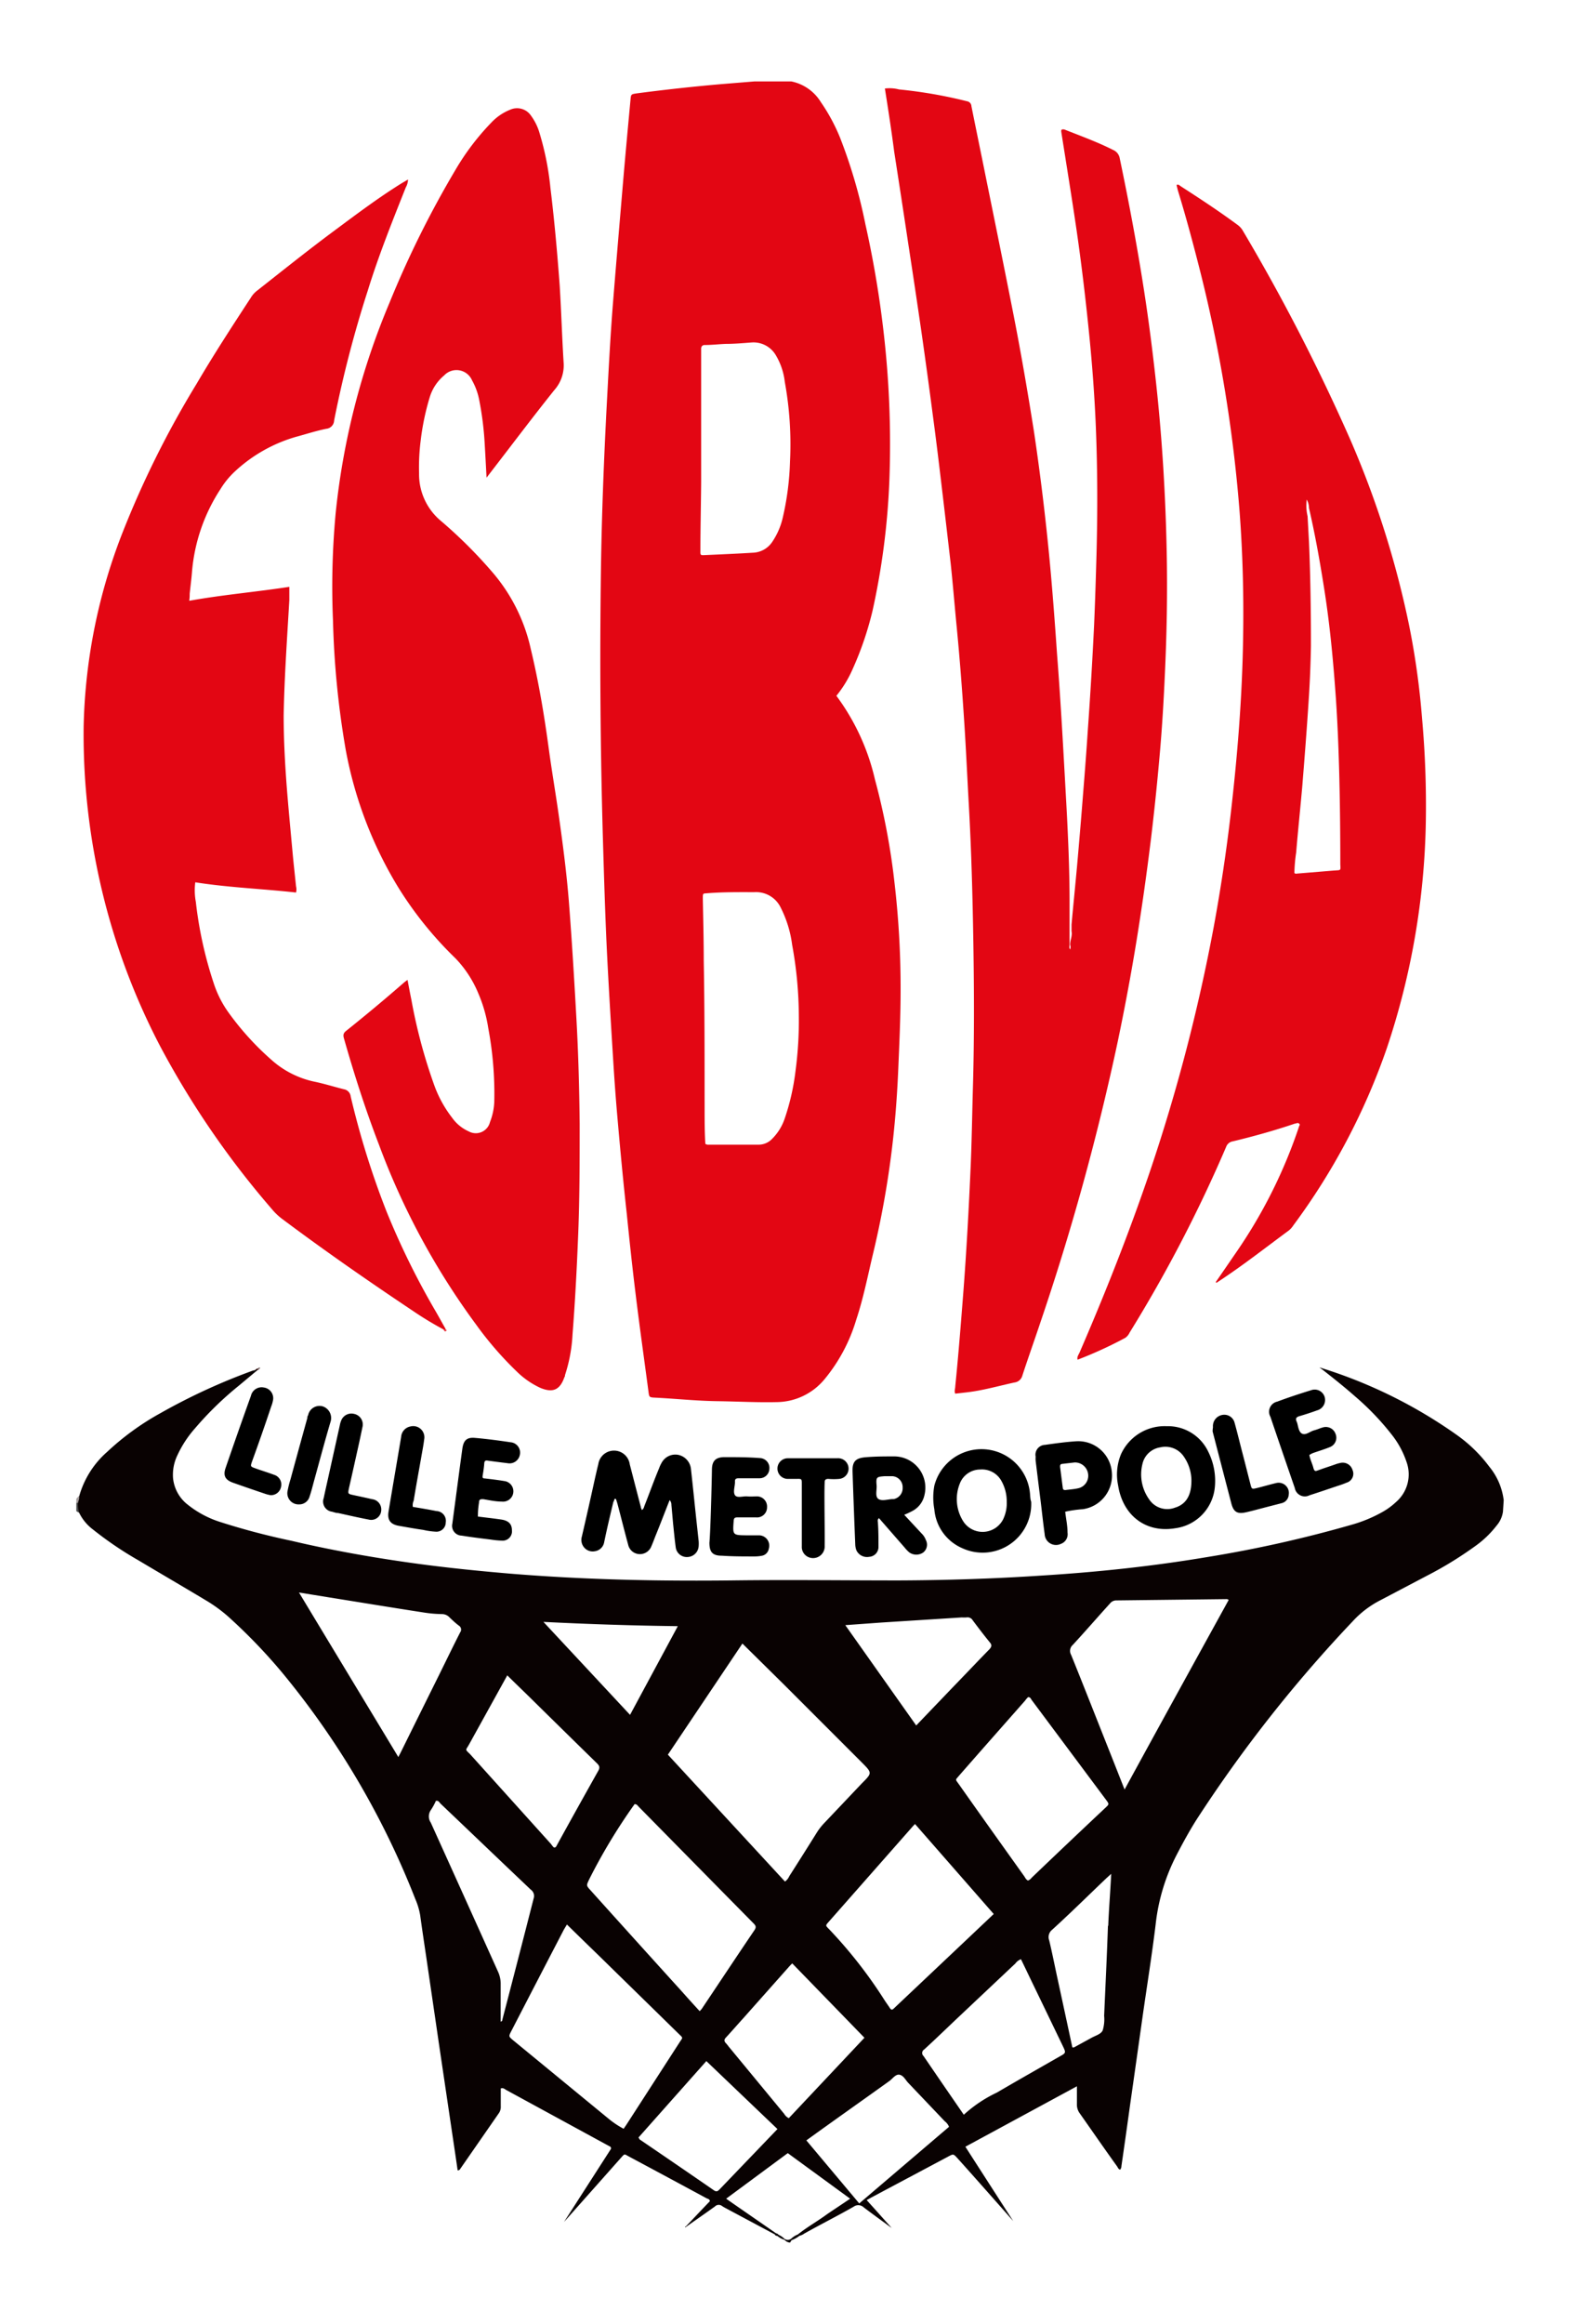 <svg xmlns="http://www.w3.org/2000/svg" viewBox="0 0 170 250"><defs><style>.cls-1{fill:#494b4b;}.cls-2{fill:#a49c9c;}.cls-3{fill:#e30613;}.cls-4{fill:#e93944;}.cls-5{fill:#8a7878;}.cls-6{fill:#320a0a;}.cls-7{fill:#090202;}</style></defs><g id="Calque_3" data-name="Calque 3"><path class="cls-1" d="M8.48,162.7l-.27-.16v-.88a.15.15,0,0,1,.21,0C8.55,162,8.71,162.35,8.48,162.7Z"></path><path class="cls-2" d="M8.35,161.65H8.21v-.44l.27-.3C8.72,161.21,8.61,161.45,8.35,161.65Z"></path><path class="cls-3" d="M52.35,51.38c-.07-1.34-.13-2.5-.2-3.66a33.92,33.92,0,0,0-.59-4.7,7,7,0,0,0-.77-2.11,1.82,1.82,0,0,0-3-.53,4.89,4.89,0,0,0-1.53,2.27,26.63,26.63,0,0,0-1,4.77,22.61,22.61,0,0,0-.17,3.49,6.53,6.53,0,0,0,2.41,5.17,50.46,50.46,0,0,1,5.61,5.62,18.86,18.86,0,0,1,4,8.11c.84,3.5,1.43,7,1.92,10.61.32,2.38.73,4.75,1.07,7.14.45,3.17.87,6.35,1.12,9.56.32,4.14.57,8.3.8,12.45.21,3.76.31,7.53.35,11.3,0,4.14,0,8.27-.18,12.41-.14,3.42-.32,6.85-.59,10.27a16.62,16.62,0,0,1-.81,4.36c0,.07,0,.14-.06.21-.48,1.38-1.24,1.72-2.59,1.16a9,9,0,0,1-2.51-1.73,37.14,37.14,0,0,1-4.39-5.06,78.63,78.63,0,0,1-10.47-19.38c-1.43-3.72-2.65-7.51-3.74-11.34-.1-.34-.16-.59.2-.88q3.17-2.53,6.22-5.19c.1-.09.22-.17.4-.3.14.75.27,1.44.41,2.12a57.24,57.24,0,0,0,2.49,9.28,12.79,12.79,0,0,0,1.9,3.43,4.36,4.36,0,0,0,1.78,1.46,1.57,1.57,0,0,0,2.29-1,6.71,6.71,0,0,0,.46-2.13,38.11,38.11,0,0,0-.65-8,15.23,15.23,0,0,0-1.06-3.7A12.09,12.09,0,0,0,49,103.07a39.67,39.67,0,0,1-6.13-7.59,43.53,43.53,0,0,1-5.67-14.82,94.58,94.58,0,0,1-1.37-13.85,85.61,85.61,0,0,1,.29-11.66,78.86,78.86,0,0,1,5.79-22.59A107.25,107.25,0,0,1,49,18.28a26.68,26.68,0,0,1,3.87-5.1,5.65,5.65,0,0,1,2-1.37,1.81,1.81,0,0,1,2.27.64,5.93,5.93,0,0,1,.92,1.89,30.61,30.61,0,0,1,1.16,5.85c.43,3.5.74,7,1,10.53.17,2.74.25,5.49.42,8.24a4,4,0,0,1-1,3c-2.28,2.85-4.47,5.76-6.7,8.65Z"></path><path class="cls-3" d="M47.73,143a35.76,35.76,0,0,1-3.3-2c-4.75-3.17-9.44-6.43-14-9.84a6.42,6.42,0,0,1-1.17-1.1,94.54,94.54,0,0,1-12.06-17.59A72.47,72.47,0,0,1,9,78.14a60.58,60.58,0,0,1,4.1-20.64,103.47,103.47,0,0,1,8.06-16.23C23,38.13,25,35.06,27,32a2.7,2.7,0,0,1,.68-.75c2.73-2.15,5.44-4.32,8.24-6.4,2.4-1.78,4.78-3.58,7.33-5.16l.65-.38a1.8,1.8,0,0,1-.24.85c-1.45,3.65-2.92,7.31-4.08,11.07a122.69,122.69,0,0,0-3.63,14,.93.93,0,0,1-.84.89c-1.1.22-2.16.57-3.24.86a16.23,16.23,0,0,0-6.49,3.63,9,9,0,0,0-1.66,2,19.15,19.15,0,0,0-3.06,8.87c-.06.8-.17,1.59-.25,2.39,0,.21,0,.43-.05.75,3.61-.65,7.2-.95,10.77-1.5,0,.51,0,1,0,1.42-.24,4.13-.53,8.25-.61,12.39,0,2.39.12,4.77.29,7.14.19,2.55.44,5.09.67,7.63.11,1.22.25,2.42.37,3.63a1.3,1.3,0,0,1,0,.67c-3.58-.4-7.22-.53-10.84-1.1A6.71,6.71,0,0,0,21.07,97,42.93,42.93,0,0,0,23,105.77a11.46,11.46,0,0,0,1.49,3A30.23,30.23,0,0,0,29.21,114a10.05,10.05,0,0,0,4.55,2.33c1.09.22,2.16.56,3.24.83a.88.88,0,0,1,.73.76,90.06,90.06,0,0,0,3.88,12.44,83.16,83.16,0,0,0,5.21,10.59c.39.67.76,1.35,1.13,2A.14.14,0,0,1,47.73,143Z"></path><path d="M66,161.52c-.35,1.46-.7,2.93-1,4.39a1.18,1.18,0,0,1-1,.94,1.2,1.2,0,0,1-1.17-.43,1.26,1.26,0,0,1-.22-1.17q.74-3.19,1.44-6.39c.11-.45.2-.9.32-1.35a1.71,1.71,0,0,1,3.39,0c.4,1.53.79,3.06,1.19,4.58,0,.09.06.18.11.33.21-.13.23-.33.29-.48.53-1.33,1-2.67,1.56-4a3.63,3.63,0,0,1,.31-.66,1.67,1.67,0,0,1,1.74-.8,1.73,1.73,0,0,1,1.38,1.5c.2,1.79.38,3.58.57,5.37.09.8.17,1.59.26,2.39a3.76,3.76,0,0,1,0,.58A1.24,1.24,0,0,1,74,167.47a1.2,1.2,0,0,1-1.29-1c-.12-.87-.2-1.74-.29-2.61l-.18-2a.71.71,0,0,0-.19-.51c-.52,1.3-1,2.58-1.53,3.87-.14.36-.27.72-.43,1.08a1.32,1.32,0,0,1-1.3.86,1.29,1.29,0,0,1-1.2-1c-.4-1.47-.78-3-1.16-4.44l-.15-.48C66,161.13,66.14,161.44,66,161.52Z"></path><path d="M76.6,158.1c0-.94.38-1.36,1.32-1.37,1.28,0,2.57,0,3.86.1a1.06,1.06,0,0,1,1,1.17,1.05,1.05,0,0,1-1.09,1c-.72,0-1.45,0-2.18,0-.31,0-.46.07-.43.4,0,.49-.23,1.08,0,1.42s.87.09,1.32.13.63,0,1,0a1.09,1.09,0,0,1,1.13,1.16,1.08,1.08,0,0,1-1.19,1.1c-.65,0-1.31,0-2,0-.26,0-.38.06-.4.37-.11,1.54-.12,1.54,1.39,1.56.46,0,.93,0,1.39,0a1.11,1.11,0,0,1,1,1.43.92.92,0,0,1-.77.77,4.25,4.25,0,0,1-.8.07c-1.16,0-2.33,0-3.49-.08-1,0-1.33-.39-1.33-1.4C76.45,164.69,76.58,159.44,76.6,158.1Z"></path><path d="M51.42,163.12c.87.11,1.69.2,2.51.32s1.15.51,1.15,1.16A1,1,0,0,1,54,165.71a9.28,9.28,0,0,1-1.16-.11c-1.05-.13-2.12-.26-3.17-.43a1.05,1.05,0,0,1-1-1.29c.36-2.69.71-5.39,1.08-8.08.13-.89.49-1.22,1.36-1.14,1.28.11,2.56.28,3.83.47a1.11,1.11,0,0,1,1,1.31,1.13,1.13,0,0,1-1.33.94q-1-.12-2.1-.27c-.28-.05-.39,0-.41.33s-.09.82-.16,1.22.07.34.31.37c.67.08,1.35.16,2,.27a1.11,1.11,0,0,1-.25,2.21c-.68,0-1.35-.15-2-.26-.31,0-.45,0-.46.36A8.85,8.85,0,0,0,51.42,163.12Z"></path><path d="M140.88,156.5c.08.48.31.91.43,1.37s.26.36.53.27c.6-.22,1.2-.41,1.8-.62a3.47,3.47,0,0,1,.55-.16,1.1,1.1,0,0,1,1.33.74,1,1,0,0,1-.62,1.37,9.8,9.8,0,0,1-1,.36c-1,.34-2,.68-3,1a1.1,1.1,0,0,1-1.59-.79q-1.32-3.82-2.62-7.65a1.11,1.11,0,0,1,.73-1.63c1.2-.45,2.42-.85,3.65-1.23a1.12,1.12,0,0,1,1.46.74,1.16,1.16,0,0,1-.82,1.43c-.63.23-1.28.44-1.93.63-.34.11-.41.28-.26.59s.16,1.08.57,1.28.85-.23,1.29-.35.6-.22.9-.3a1.11,1.11,0,0,1,1.42.68,1.08,1.08,0,0,1-.64,1.43c-.54.22-1.1.39-1.65.58A2,2,0,0,0,140.88,156.5Z"></path><path d="M88.73,166.24A1.25,1.25,0,0,1,87,167.49a1.19,1.19,0,0,1-.73-1.17l0-2.11,0-4.59c0-.56,0-.56-.57-.55-.31,0-.63,0-.94,0a1.11,1.11,0,0,1,0-2.22c.92,0,1.84,0,2.76,0l2.55,0a1.13,1.13,0,0,1,1.1.59,1.11,1.11,0,0,1-.87,1.63,6.53,6.53,0,0,1-1.17,0c-.33,0-.41.13-.4.43C88.67,160.6,88.76,165.12,88.73,166.24Z"></path><path d="M39,153.49c-.15.71-.32,1.54-.51,2.37-.31,1.4-.62,2.79-.94,4.19-.13.62-.13.63.47.76s1.33.28,2,.44a1.11,1.11,0,0,1,1,1.19,1.08,1.08,0,0,1-1.37,1c-1.1-.21-2.18-.46-3.27-.7-.22,0-.43-.08-.64-.14a1.1,1.1,0,0,1-.91-1.47c.14-.67.29-1.33.44-2l1.29-5.82a2.53,2.53,0,0,1,.14-.49,1.18,1.18,0,0,1,1.41-.74A1.16,1.16,0,0,1,39,153.49Z"></path><path d="M29.11,160.82a4.12,4.12,0,0,1-.47-.11q-1.79-.6-3.57-1.23c-.84-.3-1.08-.76-.8-1.58Q25.61,154,27,150.13a1.18,1.18,0,0,1,1.39-.89,1.16,1.16,0,0,1,1,1.27,3.37,3.37,0,0,1-.21.77q-1,3-2.06,5.91c-.19.55-.18.55.37.75s1.34.44,2,.69a1.09,1.09,0,0,1,.74,1.33A1.1,1.1,0,0,1,29.11,160.82Z"></path><path d="M44.42,162.08c.84.14,1.69.28,2.54.45a1.05,1.05,0,0,1,1,1.22,1,1,0,0,1-1,1,7.8,7.8,0,0,1-1.44-.2c-.87-.12-1.72-.28-2.59-.43s-1.29-.58-1.12-1.56c.44-2.66.9-5.31,1.35-8a1.23,1.23,0,0,1,1-1.13,1.2,1.2,0,0,1,1.48,1.39c-.08.67-.22,1.34-.33,2-.27,1.53-.54,3-.8,4.59A1.17,1.17,0,0,0,44.42,162.08Z"></path><path d="M130.51,153.51a1.22,1.22,0,0,1,1-1.32,1.14,1.14,0,0,1,1.33.86c.31,1.1.57,2.21.86,3.31s.55,2.16.83,3.24c.15.59.15.59.76.44s1.36-.37,2-.52a1.1,1.1,0,0,1,1.37,1.25,1,1,0,0,1-.8.92l-1.55.4c-.73.19-1.46.39-2.19.56-1,.23-1.4,0-1.65-1q-1-3.84-2-7.69A3.17,3.17,0,0,1,130.51,153.51Z"></path><path d="M32.18,161.81a1.2,1.2,0,0,1-1.24-1.44,11.24,11.24,0,0,1,.32-1.27c.6-2.2,1.2-4.39,1.81-6.59,0-.09,0-.18.08-.28a1.25,1.25,0,0,1,1.61-.95,1.32,1.32,0,0,1,.81,1.63c-.62,2.09-1.18,4.2-1.76,6.3-.16.58-.3,1.17-.5,1.75A1.14,1.14,0,0,1,32.18,161.81Z"></path><path class="cls-4" d="M47.73,143l.22,0c.11,0,.15.15,0,.19S47.78,143.11,47.73,143Z"></path><path class="cls-5" d="M27.77,147.19c0-.1.18-.15.21-.09s-.08.21-.21.25S27.69,147.25,27.77,147.19Z"></path><path class="cls-6" d="M27.77,147.19v.16l0,0h-.06l-.24,0A.4.4,0,0,1,27.77,147.19Z"></path><path class="cls-7" d="M161.79,161.36a7,7,0,0,0-1.56-3.62,15.52,15.52,0,0,0-3.42-3.35,51.82,51.82,0,0,0-14.45-7.19l-.4-.13.36.27c1.17.92,2.33,1.84,3.44,2.82a28.55,28.55,0,0,1,4,4.17,9.67,9.67,0,0,1,1.58,2.93,3.93,3.93,0,0,1-1.15,4.31,7.36,7.36,0,0,1-1.54,1.11,15,15,0,0,1-3.22,1.32,133.44,133.44,0,0,1-15.56,3.48c-5.95,1-11.94,1.63-18,2-5,.33-10.1.49-15.16.51-6,0-12-.08-18,0-8,.09-15.9-.08-23.83-.73-3.4-.29-6.78-.63-10.15-1.09-4.51-.62-9-1.41-13.4-2.45a76.47,76.47,0,0,1-7.59-2,10.82,10.82,0,0,1-3.75-2.05A4.13,4.13,0,0,1,18.62,159a4.83,4.83,0,0,1,.47-2.48A11.92,11.92,0,0,1,21,153.61a35.61,35.61,0,0,1,4.7-4.57l2-1.67a.17.17,0,0,0-.24,0,2.8,2.8,0,0,0-.28.06A65.55,65.55,0,0,0,17.26,152a28.47,28.47,0,0,0-5.75,4.18,9.88,9.88,0,0,0-3,4.79c.06.26-.1.49-.13.73a3.69,3.69,0,0,0,.13,1A5,5,0,0,0,10,164.51a38.39,38.39,0,0,0,4.88,3.31c2.38,1.42,4.77,2.81,7.15,4.24a16,16,0,0,1,2.48,1.78,59.24,59.24,0,0,1,5.87,6.09,89.3,89.3,0,0,1,14.31,24.34,7.43,7.43,0,0,1,.52,1.74c.2,1.46.42,2.93.64,4.4.45,3.1.91,6.2,1.36,9.3l1.41,9.52c.21,1.41.42,2.81.62,4.21.21,0,.25-.11.31-.2l4.12-5.94a1.16,1.16,0,0,0,.21-.74c0-.65,0-1.3,0-1.93.29-.09.43.08.59.17l10.81,5.89.32.17a.22.22,0,0,1,.08.36l-5,7.78,6.11-6.88c.45-.5.35-.45.89-.16q4.17,2.23,8.33,4.48c.14.07.34.08.37.32-.87.9-1.73,1.82-2.6,2.73,0,0,0,0-.05,0s0,.06,0,.09c1.06-.75,2.13-1.49,3.19-2.25a.57.57,0,0,1,.77-.05c.22.15.46.26.69.39l5,2.67c0,.12.16.14.27.16h0a2,2,0,0,0,.76.41.85.85,0,0,0,.6.3l.15-.25a3.16,3.16,0,0,0,.86-.48,1.45,1.45,0,0,0,.52-.24c1.78-1,3.56-1.89,5.31-2.89a.85.85,0,0,1,1.09.08c.73.56,3,2.21,3,2.21s-2-2.24-2.69-3l.54-.3,8.23-4.38c.56-.3.56-.3,1,.18,1.63,1.8,6,6.76,6,6.76s-3.8-5.89-5.15-8l12-6.5c0,.73,0,1.33,0,1.93a1.58,1.58,0,0,0,.32,1c1.33,1.89,2.64,3.79,4,5.68.09.13.14.31.33.36a.62.62,0,0,0,.14-.39q.47-3.23.91-6.43.69-4.83,1.37-9.67c.47-3.29,1-6.58,1.4-9.88a21.33,21.33,0,0,1,2.26-7.49c.65-1.25,1.32-2.48,2.07-3.68a147.56,147.56,0,0,1,16.89-21.46,10.57,10.57,0,0,1,3-2.27l5-2.63a39.92,39.92,0,0,0,5.15-3.16,10.76,10.76,0,0,0,2.31-2.21,2.92,2.92,0,0,0,.69-1.5Zm-51.17,21.18c.25,0,.3.2.39.32L119,193.58c.35.47.35.48-.06.86q-4,3.76-7.93,7.52a.94.94,0,0,1-.4.31c-.22-.09-.3-.31-.42-.48-2.34-3.28-4.69-6.57-7-9.85-.43-.61-.42-.44,0-.95,2.37-2.71,4.75-5.4,7.13-8.1C110.4,182.76,110.52,182.64,110.62,182.54Zm-32.5,36.6c.61-.66,1.2-1.34,1.8-2l4.94-5.56c.11-.13.23-.25.38-.4l7.77,8-8.14,8.65a1.2,1.2,0,0,1-.5-.47l-6-7.27a3,3,0,0,0-.28-.34C77.89,219.53,77.91,219.36,78.12,219.14Zm-2.62-3.06c-.06.08-.13.14-.22.24-.64-.7-1.26-1.38-1.87-2.07q-4.95-5.46-9.88-10.94c-.47-.52-.44-.51-.14-1.16a61.57,61.57,0,0,1,4.89-8.1c.25,0,.33.17.46.3q6.17,6.27,12.34,12.53c.24.24.31.4.1.72C79.27,210.42,77.39,213.26,75.5,216.08Zm13.78-8.5c-.51-.53-.5-.42,0-1l8.81-10c.09-.11.19-.21.36-.39l8.47,9.68-3.53,3.34-6.89,6.51-.37.35c-.14.13-.26.1-.36-.05l-.16-.24c-.15-.22-.31-.44-.45-.66A49.67,49.67,0,0,0,89.28,207.58Zm5.54-33.06,8.66-.55a4.36,4.36,0,0,0,.51,0,.64.64,0,0,1,.67.31c.6.8,1.2,1.59,1.83,2.36.25.29.21.46,0,.72-1.34,1.37-2.66,2.77-4,4.15l-3.91,4.08-7.63-10.79Zm-14.94,2.26,4.43,4.37q4,4,8,8l.42.42c1.12,1.13,1.12,1.13,0,2.25q-2,2.11-4,4.22a6.61,6.61,0,0,0-.8,1q-1.49,2.39-3,4.75a1.45,1.45,0,0,1-.47.59l-12.6-13.65Zm-6.95-1.87-5.14,9.54-9.32-10C63.28,174.69,68.05,174.85,72.93,174.91ZM50.47,187.63l4.11-7.43c.86.85,1.66,1.62,2.46,2.4q3.59,3.54,7.19,7.06c.26.26.34.44.15.79-1.5,2.67-3,5.36-4.45,8-.06.1-.09.23-.24.27s-.31-.28-.45-.43l-8.65-9.6C50,188.11,50.1,188.3,50.47,187.63Zm-7.36.87c-.07.14-.14.26-.25.49-3.58-5.93-7.11-11.76-10.69-17.7l3.27.53c3.43.55,6.85,1.11,10.28,1.64a13.82,13.82,0,0,0,1.82.15,1.12,1.12,0,0,1,.83.36c.31.3.63.6,1,.88a.5.5,0,0,1,.14.73c-.76,1.49-1.49,3-2.23,4.5Q45.19,184.29,43.11,188.5Zm10.94,28.74c0,.07,0,.15-.18.21,0-1.38,0-2.72,0-4a3.14,3.14,0,0,0-.3-1.41q-3.6-8-7.22-16a1.19,1.19,0,0,1,0-1.34,6.49,6.49,0,0,0,.55-1c.28-.06.37.16.49.29,3.24,3.08,6.47,6.18,9.72,9.26a.83.83,0,0,1,.31.94C56.32,208.5,55.19,212.87,54.05,217.24ZM67.4,228.53l-.3.44a9.55,9.55,0,0,1-1.52-1l-10.37-8.52c-.49-.41-.49-.42-.19-1q2.82-5.46,5.66-10.92L61,207c1.21,1.19,2.38,2.32,3.55,3.46L73,218.73c.53.52.48.38.12.94Zm10.06,6.92c-.2.2-.34.36-.66.13q-4-2.76-8-5.48s0-.09-.11-.18L76,221.69,83.65,229ZM89,238.15c-1,.74-2.16,1.39-3.16,2.19a2.16,2.16,0,0,0-.72.46.62.62,0,0,1-.73,0,1.84,1.84,0,0,0-.59-.41c-.09-.07-.16-.17-.29-.17L78.86,237l-.73-.51,6.63-4.9,6.71,4.9C90.62,237.07,89.81,237.6,89,238.15ZM92.45,237l-5.69-6.78c3-2.17,6-4.28,8.91-6.37.37-.26.7-.79,1.13-.69s.63.57.93.88l3.92,4.12a1.4,1.4,0,0,1,.46.6ZM114,221.2c-2.25,1.29-4.51,2.57-6.75,3.88a14.34,14.34,0,0,0-3.55,2.38l-1.59-2.31c-.91-1.32-1.81-2.64-2.74-4a.44.44,0,0,1,.07-.71c1.2-1.1,2.37-2.23,3.55-3.35l6.26-5.9a1.34,1.34,0,0,1,.6-.46c.39.8.77,1.6,1.16,2.41,1.11,2.29,2.21,4.58,3.32,6.88C114.71,220.81,114.71,220.81,114,221.2Zm5.21-14.06c-.11,3.23-.27,6.45-.41,9.68a4.08,4.08,0,0,1-.16,1.58c-.21.42-.82.56-1.26.82l-1.83,1s-.09,0-.17,0c-.55-2.57-1.11-5.16-1.67-7.74-.27-1.26-.52-2.52-.82-3.77a1,1,0,0,1,.32-1.15c2-1.82,3.88-3.68,5.81-5.52l.54-.49C119.46,203.55,119.31,205.34,119.24,207.14ZM121,192.48c-.66-1.67-1.26-3.2-1.87-4.73-1.29-3.25-2.57-6.51-3.88-9.75a.86.86,0,0,1,.18-1.08c1.36-1.47,2.68-3,4-4.45a.85.85,0,0,1,.68-.33L132,172s.08,0,.2.09C128.47,178.86,124.75,185.61,121,192.48Z"></path><path class="cls-3" d="M96.25,95a73.94,73.94,0,0,0-2.11-11.16,24.14,24.14,0,0,0-4.15-9,12.44,12.44,0,0,0,1.77-2.92,34.83,34.83,0,0,0,2.13-6.27,78.81,78.81,0,0,0,1.8-13.94A104.78,104.78,0,0,0,95,35.11a110.46,110.46,0,0,0-1.89-11,55.56,55.56,0,0,0-2.72-9.29A19.82,19.82,0,0,0,88.33,11a4.86,4.86,0,0,0-3.18-2.24h-4l-3.56.29c-3,.26-6.1.6-9.13,1-.55.09-.57.09-.62.67-.3,3.22-.6,6.44-.87,9.67-.34,4-.68,8-1,12s-.51,7.86-.72,11.79c-.29,5.66-.51,11.33-.59,17q-.21,14.7.22,29.4c.11,3.7.22,7.4.39,11.09.19,4,.44,8.06.69,12.09.13,2.14.28,4.27.47,6.41.3,3.44.62,6.87,1,10.31.29,2.85.59,5.71.94,8.55.43,3.55.93,7.09,1.4,10.63.08.62.08.64.7.67,2.23.11,4.46.35,6.7.38s4.27.15,6.41.1a6.76,6.76,0,0,0,5.16-2.49,18.12,18.12,0,0,0,3.37-6.32c.78-2.33,1.25-4.74,1.82-7.13a99.57,99.57,0,0,0,2-11c.35-2.8.57-5.62.7-8.44.13-3.08.28-6.17.27-9.26A97.57,97.57,0,0,0,96.25,95ZM75.36,59.22c0-2.43.06-4.86.08-7.3,0-1.16,0-2.33,0-3.5h0V38c0-.17,0-.34,0-.51s.1-.38.37-.38c.76,0,1.51-.09,2.26-.12.92,0,1.85-.08,2.77-.15a2.78,2.78,0,0,1,2.6,1.31,7.16,7.16,0,0,1,1,2.93,37.31,37.31,0,0,1,.56,8.57,30.29,30.29,0,0,1-.82,6.2,7.72,7.72,0,0,1-1.1,2.45,2.61,2.61,0,0,1-2.09,1.15c-1.75.11-3.5.18-5.24.26C75.37,59.72,75.35,59.71,75.36,59.22Zm10.23,56a25,25,0,0,1-1.19,5.18,5.61,5.61,0,0,1-1.31,2.08,2,2,0,0,1-1.49.64H76.27a.56.56,0,0,1-.38-.09c-.1-1.63-.07-3.28-.08-4.93,0-4.92,0-9.83-.09-14.75,0-2.23-.06-4.47-.1-6.71,0-.61,0-.52.55-.57,1.67-.13,3.35-.11,5-.11A2.94,2.94,0,0,1,84,97.62a12.34,12.34,0,0,1,1.23,4,43.2,43.2,0,0,1,.72,7.61A41,41,0,0,1,85.59,115.22Z"></path><path class="cls-3" d="M125.53,59.34c-.12-5.93-.47-11.86-1.1-17.76-.35-3.24-.75-6.48-1.24-9.7-.76-5-1.68-9.92-2.71-14.84a1.19,1.19,0,0,0-.71-.91c-1.7-.86-3.48-1.5-5.24-2.2-.08,0-.18-.07-.35.06a.34.34,0,0,1,0,.14c.56,3.58,1.15,7.16,1.67,10.74.49,3.39.9,6.8,1.25,10.21.38,3.63.66,7.27.81,10.91.18,4.52.19,9,.07,13.57-.07,2.56-.15,5.11-.26,7.66q-.27,5.61-.67,11.22-.22,3.32-.49,6.62c-.21,2.72-.44,5.43-.68,8.15-.19,2.08-.4,4.16-.59,6.24v.71c.11.51-.17,1-.14,1.48h0a.89.89,0,0,1,0,.48c-.14-.16-.08-.33-.07-.48V97c0-3.53-.16-7.06-.35-10.58-.3-5.37-.58-10.74-1-16.1-.23-3.35-.48-6.7-.79-10-.44-4.65-1-9.28-1.69-13.9-.69-4.37-1.44-8.73-2.3-13.07-.93-4.72-1.89-9.43-2.85-14.15-.52-2.59-1.06-5.19-1.58-7.78a.56.56,0,0,0-.48-.53,50.35,50.35,0,0,0-7.31-1.27,4.07,4.07,0,0,0-1.52-.1c.36,2.28.71,4.54,1,6.8q.78,5,1.53,10,.72,4.68,1.4,9.37c.43,3,.84,6,1.23,9,.33,2.46.63,4.92.92,7.38.34,2.85.67,5.7,1,8.56.24,2.25.42,4.5.64,6.75.33,3.39.59,6.79.81,10.18.2,3,.33,6,.5,9,.28,5,.41,10,.49,15s.1,10.27-.05,15.41c-.08,2.82-.12,5.64-.24,8.46-.2,4.57-.45,9.13-.8,13.69-.26,3.33-.52,6.65-.86,10,0,.25-.13.52,0,.78l1.24-.14c1.74-.2,3.42-.69,5.13-1.06a1,1,0,0,0,.85-.74c.62-1.9,1.29-3.77,1.92-5.66A266.41,266.41,0,0,0,120.27,112c.92-4.4,1.73-8.83,2.4-13.27.45-2.91.84-5.82,1.2-8.75q.55-4.63.95-9.28c.23-2.69.39-5.39.51-8.09C125.54,68.2,125.62,63.77,125.53,59.34Z"></path><path class="cls-3" d="M153,77.2a83.45,83.45,0,0,0-1.4-10,101.44,101.44,0,0,0-6.31-19.9,211.15,211.15,0,0,0-11.57-22.49,2,2,0,0,0-.52-.59c-2-1.48-4.07-2.84-6.15-4.18-.12-.08-.25-.25-.46-.14.05.2.09.38.14.57.82,2.67,1.55,5.37,2.24,8.07a155.39,155.39,0,0,1,4.41,26.58c.34,4.54.45,9.09.37,13.64-.1,6.28-.61,12.54-1.33,18.77q-.71,6.09-1.82,12.12a192.45,192.45,0,0,1-6.92,26.49c-2.23,6.56-4.78,13-7.53,19.35-.1.23-.29.44-.21.76a44.24,44.24,0,0,0,5.13-2.35,1.36,1.36,0,0,0,.46-.55,151,151,0,0,0,10.4-20,.91.91,0,0,1,.73-.59c2.24-.54,4.47-1.16,6.65-1.9.16,0,.31-.15.47,0s0,.19,0,.28a53.75,53.75,0,0,1-6.66,13.4c-.77,1.12-1.54,2.25-2.32,3.37a.12.12,0,0,0,.19,0c2.65-1.73,5.13-3.68,7.68-5.56a2.24,2.24,0,0,0,.48-.54,70.77,70.77,0,0,0,10.07-19.08,80.74,80.74,0,0,0,4.19-24.26A105.25,105.25,0,0,0,153,77.2Zm-9.42,16.43-4,.33c-.09,0-.18.06-.31-.06a16.91,16.91,0,0,1,.19-2.2c.2-2.42.46-4.83.67-7.26.24-3,.47-5.91.66-8.87q.21-3.06.26-6.12c0-3.72-.05-7.44-.21-11.16l-.15-2.76h0a5,5,0,0,1-.09-1.8,1.93,1.93,0,0,1,.24.91c.65,2.82,1.16,5.66,1.61,8.52.63,3.94,1,7.9,1.28,11.88.2,2.94.31,5.88.38,8.82s.1,6.08.1,9.12C144.25,93.67,144.26,93.58,143.62,93.63Z"></path><path d="M130,156.14a4.8,4.8,0,0,0-4.47-2.74,5.16,5.16,0,0,0-4.91,3,5.72,5.72,0,0,0-.32,3.35c.51,3.28,3,5.15,6.13,4.63a4.92,4.92,0,0,0,4.28-4.41A7,7,0,0,0,130,156.14Zm-3.52,6a2.33,2.33,0,0,1-2.83-.86,4.61,4.61,0,0,1-.73-3.81,2.31,2.31,0,0,1,1.9-1.79,2.39,2.39,0,0,1,2.56,1,4.58,4.58,0,0,1,.81,2.46C128.22,160.81,127.63,161.76,126.5,162.14Z"></path><path d="M110.82,160.62a5.24,5.24,0,0,0-10.29-.82,7,7,0,0,0,0,2.54,5,5,0,0,0,3,4.18,5.23,5.23,0,0,0,7.42-5C110.86,161.3,110.85,161,110.82,160.62Zm-2.9,2.82a2.48,2.48,0,0,1-4.27.21,4.47,4.47,0,0,1-.39-4.05,2.35,2.35,0,0,1,2.2-1.54,2.38,2.38,0,0,1,2.26,1.18,4.48,4.48,0,0,1,.6,2.26A4,4,0,0,1,107.92,163.44Z"></path><path d="M99.62,165.65a1.91,1.91,0,0,0-.47-.72l-1.86-2a8.36,8.36,0,0,0,.88-.41,2.53,2.53,0,0,0,1.29-1.68,3.36,3.36,0,0,0-3.26-4.19c-1,0-2,0-3.06.09s-1.45.43-1.41,1.56q.13,3.9.29,7.8a2,2,0,0,0,.12.64,1.26,1.26,0,0,0,1.38.71,1.06,1.06,0,0,0,1-1.09c0-.85,0-1.71-.06-2.56,0-.15-.09-.33.11-.51.07.08.15.16.22.25l2.54,2.91a3.66,3.66,0,0,0,.51.53,1.31,1.31,0,0,0,1.5,0A1.07,1.07,0,0,0,99.62,165.65Zm-3.45-4.41H96.1c-.53,0-1.16.25-1.57,0s-.17-1-.21-1.46c-.08-.92,0-.93.85-1h.15c.24,0,.48,0,.72,0A1.18,1.18,0,0,1,97.12,160,1.2,1.2,0,0,1,96.17,161.24Z"></path><path d="M119.63,158.37a3.63,3.63,0,0,0-3.8-3.35c-1.14.07-2.27.23-3.4.39a1.06,1.06,0,0,0-1,1.27,3,3,0,0,0,0,.43c.17,1.4.34,2.8.52,4.2.15,1.23.28,2.46.45,3.69a1.22,1.22,0,0,0,1.74,1.06,1.1,1.1,0,0,0,.72-1.22c0-.74-.16-1.48-.25-2.24a12.65,12.65,0,0,1,1.89-.27A3.66,3.66,0,0,0,119.63,158.37ZM116,160.08c-.45.1-.91.13-1.37.19-.19,0-.26-.06-.28-.24-.1-.74-.19-1.49-.29-2.24,0-.2,0-.32.27-.34l1.31-.15a1.43,1.43,0,0,1,1.44,1.27A1.38,1.38,0,0,1,116,160.08Z"></path></g></svg>